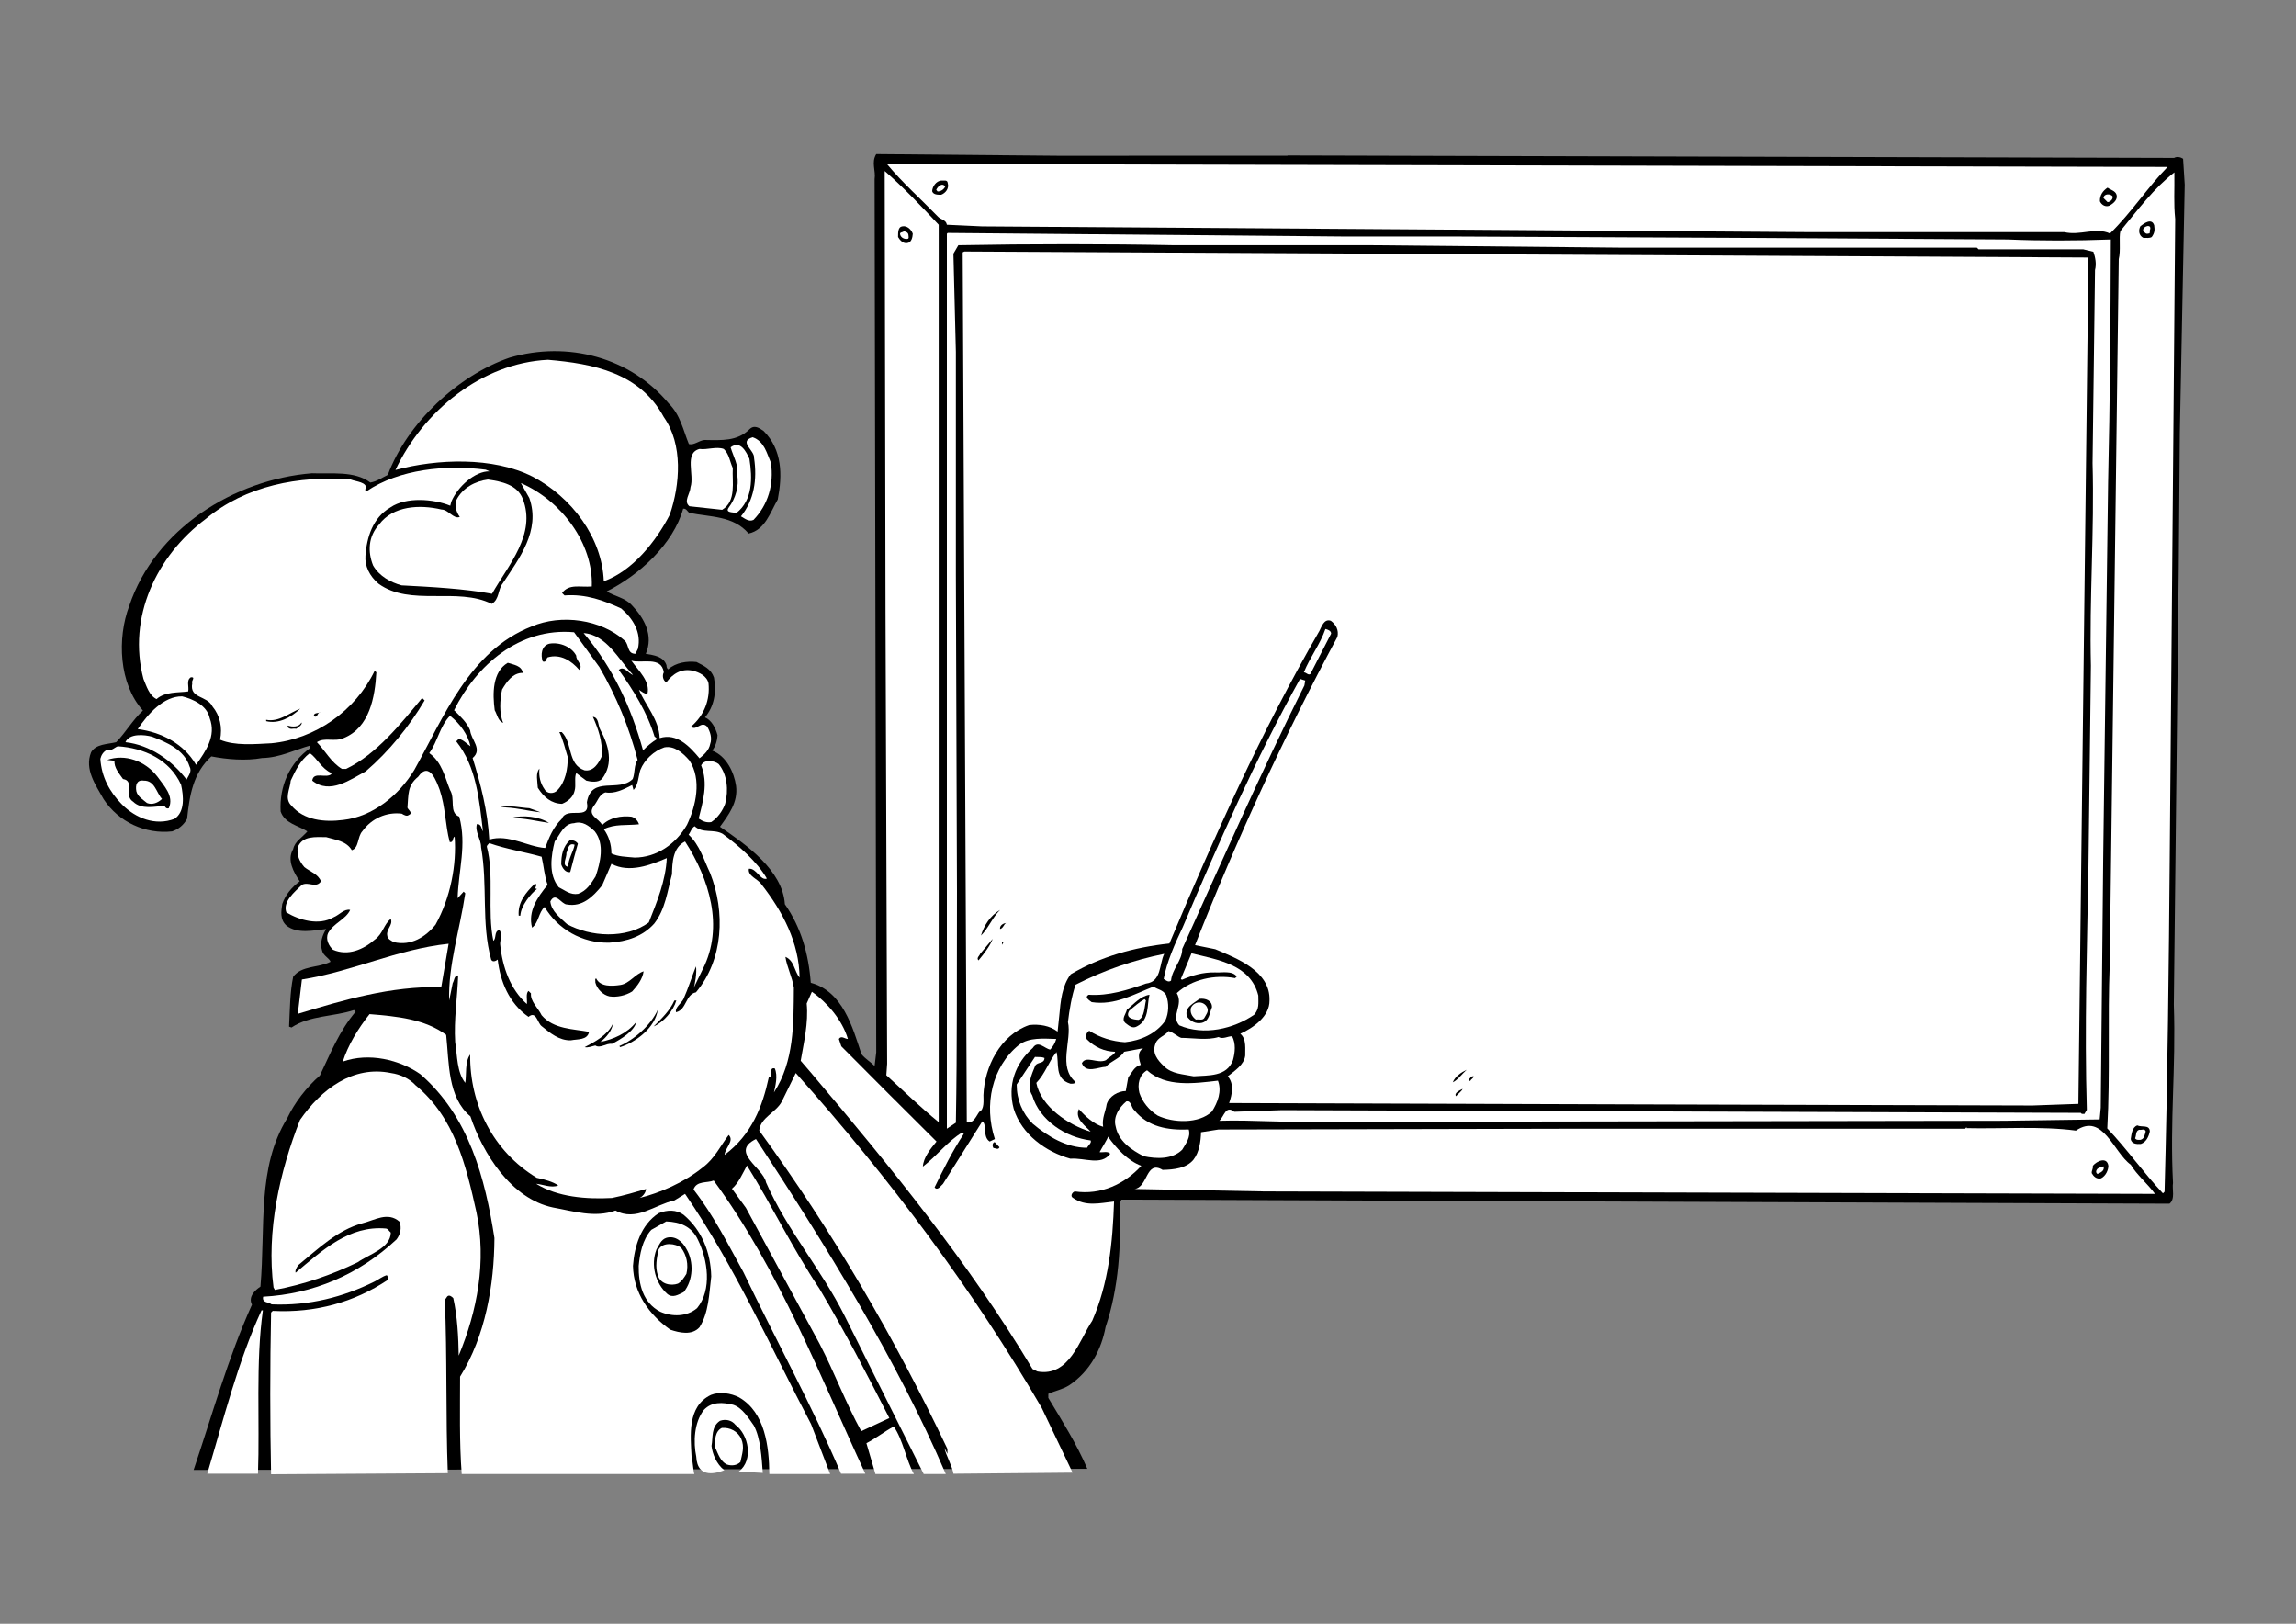 <?xml version="1.0" encoding="utf-8"?>
<!-- Generator: Adobe Illustrator 21.0.2, SVG Export Plug-In . SVG Version: 6.00 Build 0)  -->
<svg version="1.2" baseProfile="tiny" id="Layer_1" xmlns="http://www.w3.org/2000/svg" xmlns:xlink="http://www.w3.org/1999/xlink"
	 x="0px" y="0px" viewBox="0 0 841.9 595.3" overflow="scroll" xml:space="preserve">
<rect x="0" y="0" width="841.9" height="595.3" fill="#808080" stroke="none"/>
<path d="M472.1,57l325.1,0.9c1-0.6,2.4-0.3,3.3,0.3l0.6,9.5l-1.8,91l-0.4,49.8l-1.8,159.8c0.8,23.7-1.5,42.3-0.3,65.4
	c-0.4,2.2,0.9,5.9-1.3,7.6l-384.3-1.5l-0.6,1.3c0.5,15.3-0.3,30.9-5.2,45.4c-1.5,8.1-5.6,16.2-13.4,21.4c-2.4,1.5-5.2,2-7.6,3.1v1.5
	c5.1,8.5,10.4,16.9,14.3,26L71,538.9c6.9-20.4,12.6-41.1,21.4-60.6c-1.5-2.8,1.1-5.3,3.1-6.6c1.9-22-1.3-43.7,9.8-61.7
	c2.7-5.7,7-11.3,12-15.7c3.8-8,7.1-16.3,13.1-23.4l-0.6-0.6c-7.5,2.5-16.2,1.9-22.9,6.4l-0.9-0.3c0.3-5.9,0.3-12.6,1.5-18.3
	c3.1-4.2,9.3-3.2,13.7-5.5c-0.4-1.3-2.7-2.2-3.1-4.1c-0.9-2.8,0.1-5.6,1.5-7.9c-4.6,0.5-10.6,1.9-14.6-1.3c-2.4-2.2-1.9-5.2-1.5-7.9
	c1.1-3.2,3.4-6.1,6.4-8.3c-2.2-3.3-4.8-7.8-2.4-11.8c0.6-2.9,3.4-4.3,5.2-6.5c-3.4-2.2-8.3-2.9-9.8-7.3c-0.5-9.2,3.2-17.8,10.9-23.3
	v-0.9c-5.5,1.5-11.2,4.5-17.7,4.6c-6,1.1-12.9,0.5-18.6-0.6c-6.7,6.1-8,14.3-8.9,22.9c-1.3,2.3-3.1,3.8-5.5,4.6
	c-9.7,1.1-19.6-3.4-25.1-11.8c-2.9-5.2-7.1-10.9-4.6-17.2c1.8-3.1,5.9-2.9,9.2-3.7c3.6-3.7,6-8.1,9.8-11.6c-8.8-9.8-9.5-26.5-5-38.4
	c9.4-28.1,38.3-46.3,67-48.6c7.1,0.3,15.5-1,21.4,3.4c2.4-0.4,4.3-1.8,6.4-2.8c7.1-19,25.7-36.5,44.7-43
	c21.3-6.2,44.3-0.1,58.3,16.8c4.3,4.2,5.3,9.8,7.4,14.9c1.9,0.5,3.7-1.3,5.7-1.5c6.5,0.1,12,0.5,16.5-3.9c1.8-1.8,3.6-0.5,5.2,0.6
	c6.9,6.9,6.9,16.2,5.2,25.1c-2.7,4.6-4.6,11.2-10.7,12.5c-5.6-6.6-14.1-6-21.8-7.6c-0.6-0.5-1.1-1.7-2.2-1.5
	c-3.6,13-16.2,24.4-28,30.3c2.7,1.8,6.7,2.3,9.2,5.1c4.6,4.8,8,11.1,5.1,17.8c2.9,0.5,6.5,0.9,7.6,4.2c0,0.6,0.1,1.1,0.6,1.5
	c2.8-2.5,6.9-3.1,10.4-2.7c2.7,1.4,5.3,2.5,6.4,5.7c1,5.5,0,10.7-3.3,14.6c2.4,1,3.9,3.9,4.6,6.5c-0.1,2.2-0.8,4.1-1.9,5.7
	c5.2,2,8,8,8.7,12.9c0.8,6.1-2.8,10.7-5.9,15c9.7,6.6,23,16,23.8,28.4c5.9,8.4,8.7,18.2,9.5,28.8c11.8,3.2,15.3,16.3,18.6,26.2
	c1.5,1.8,3.3,2.8,4.8,4.3l0.6-5l-0.6-320.1c0.5-3.2-1.3-6.1,0.6-9.2l66.3,0.6H472.1z"/>
<path fill="#FFFFFF" d="M794.8,61.2c-7,7.1-13.4,16.9-21.1,24.4c-5.3-2.4-10.9,0.9-16.8-0.5h-95.3L360.1,83l-12.9-0.6
	c-0.3-1.9-2.3-1.8-3.4-3.1c-6.5-6.7-12.9-12.3-18.6-19.2L794.8,61.2z"/>
<path fill="#FFFFFF" d="M344.2,82.4v20.1v224.9c0,28,0,58.3,0,84c-7-5.7-12.9-11.5-19.2-17.2l0.3-4.2l-0.6-165.9l-0.3-161.4
	C331.5,68.9,337.7,75.5,344.2,82.4z"/>
<path fill="#FFFFFF" d="M797.3,63.2c0.1,6.9-0.3,11.2,0.3,17.1l-2,233.5c-0.3,38.2-0.8,83-1.9,123.1l-0.6,0.6
	c-7-7.4-13.4-16.5-20.4-23.8c1.1-19.7,0.1-40,0.9-60.2l3.3-258.5c0.8-3.2,0-7.8,0.6-10.3C784,76.8,789.9,68.9,797.3,63.2z"/>
<path d="M347.5,67.1c0.6,2-0.8,3.7-2.4,4.3c-1.3,0-2.9,0-3.3-1.3c0.1-1.8,1.5-3.7,3.3-3.9C346,66.3,347.4,65.8,347.5,67.1z"/>
<path fill="#FFFFFF" d="M346.6,68.4c-0.5,1-1.5,1.8-2.8,1.8l-0.5-0.6C343.8,68.4,345.5,66.8,346.6,68.4z"/>
<path d="M776.1,71.4c0.5,1.8-1.1,3.1-2.4,3.9c-1.5,0.8-3.1-0.1-3.7-1.5c-0.1-2.2,1.1-3.9,2.8-5C774,69.7,775.6,69.9,776.1,71.4z"/>
<path fill="#FFFFFF" d="M774.6,71.9c0.4,1.1-0.9,2.2-1.8,2.2l-1.5-1.5C771.5,70.9,773.8,71,774.6,71.9z"/>
<path d="M789.9,82.6c0.3,1.9,0.1,2.9-0.9,4.3c-0.8,0.5-2,0.3-3.1,0.3c-1.7-0.9-1.8-2.8-1.1-4.2C786.1,81.9,789,79.8,789.9,82.6z"/>
<path d="M334.7,85.7c-0.1,1.4-0.5,3.2-2,3.4c-1.5,0.3-2.7-1-3.4-2.2c0-1.7,0-3.7,1.5-3.9C332.6,82.6,334.2,84.2,334.7,85.7z"/>
<path fill="#FFFFFF" d="M788.3,84.5c0,0.4,0.1,1.3-0.5,1.1c-0.9,0.4-1.4-0.4-1.9-0.9C785.3,83,789.4,81.7,788.3,84.5z"/>
<path fill="#FFFFFF" d="M333.1,86.1c0,0.5,0.4,1.5-0.5,1.5c-1.1,0.1-2.2-0.5-2.5-1.5c-0.4-1.1,0.9-0.8,1.3-1.3
	C332.1,84.9,333,85.2,333.1,86.1z"/>
<path fill="#FFFFFF" d="M532.7,86.7l104.1,0.5l99.5,0.6c11.3,0.5,25,0.5,37.7,0c-0.1,30.2-0.3,58.7-1,89.2l-1.8,137.7l-0.9,91.4
	l-0.4,4.3l-35.1,0.5l-249.5,0.4c-12.2,0.4-26.1-0.8-38.2-0.4c1.7-1.4,2.3-5.9,5.5-3.3l17.4-0.6L763,408c0.3,0.6,0.9,0.3,1.3,0.4
	l0.9-1.5c-0.9-30.2,0.1-60.3,0.6-89.2l0.9-73.6c-0.6-24.8,1.3-49.5,0.6-74.3l0.9-70.8c0.6-2.3,0.1-4.7-0.6-6.7l-3.7-0.9h-38.4
	l-0.6-0.6H595.6l-92.3-0.9h-72.7c-24.3-0.5-53-0.5-79.2,0l-1.8,3.1l0.9,36v81.6l0.4,116.1c-0.1,31.3,0.1,56.3-0.4,84.9l-3.3,2.2
	V85.7l0.3-0.3l144.9,1.3H532.7z"/>
<path fill="#FFFFFF" d="M762.1,404.7l-16.8,0.6l-142.1-0.4l-152.5-0.5c1.1-3.1,1.9-7.1-0.5-9.8c2.5-2,6-4.2,6.4-7.6
	c-0.1-2,0.6-6.1-1.8-8c4.8-2.2,10.8-6.4,10.7-12.2c0.4-10.8-12.1-15.5-19.9-18.8l-7.4-1.5c15.1-38.3,32.6-76.6,52.2-113
	c0.6-2.5-0.6-4.6-2.4-5.9c-2.5-0.9-3.4,2.2-4.2,3.7c-21.3,36.9-38.6,75.5-55,114.6c-13,1.4-25.2,4.8-36.2,11.3
	c-3.2,4.3-3.7,9.7-4.2,15.3l-0.6,5.7c-2.9-2.2-6.7-2.8-10.4-2.4c-10.7,3.7-16.4,15.4-16.8,25.7c0,1.8,0.4,5.3-1.5,6.1
	c-1.1,1.4-2,4.3-4.6,3.9l-1.5-319l0.6-0.3l412.2,2.2L762.1,404.7z"/>
<path fill="#FFFFFF" d="M243.4,152.9c7.1,10.1,6,24.7,2.2,35.8c-5,9.7-13.6,20.6-24.2,24.4c-0.6-16-11.8-30.9-26.2-38.4
	c-14.5-7.3-34.9-6.5-50.2-2.4c10.2-21.6,31.6-39.2,55.9-40.4C217.4,133.3,234.6,136.6,243.4,152.9z"/>
<path fill="#FFFFFF" d="M282.7,169.7c1.1,7.9-1,15.3-6.4,20.9c-1.7,0.8-3.2-0.5-4.6-1.3c4.8-5.9,6-13.5,4.8-21.4
	c0.3-2.8-5.9-6-0.5-7.6C280.3,161.8,281.2,166.3,282.7,169.7z"/>
<path fill="#FFFFFF" d="M274.8,168.2c1.1,7.1,1.3,15.1-4.8,19.9c-1.1-0.4-4.2,0-2.8-2c2.5-3.3,3.9-8,3.1-12
	c0.6-3.6-1.4-6.7-2.4-10.1C271.5,161.3,273.6,165.6,274.8,168.2z"/>
<path fill="#FFFFFF" d="M268.7,171.6c-0.3,5.1,1.4,12.1-3.9,15.3l-12-1.3c-2.3-1.8,0.3-4.6,0.4-7c1.5-4.5-2.4-12.5,3.3-14
	c2.8,0.4,6.2-1,8.9,0C267.4,166.5,267.6,169.2,268.7,171.6z"/>
<path fill="#FFFFFF" d="M179.5,172.8c-5.3-0.1-11.7,5.6-14,11.1l-0.4,1.5c-6.1-2.5-16.2-3.3-21.9,0.6c-6.6,3.8-8.7,11.1-9.2,17.7
	c-0.3,3.8,1.5,7.5,4.8,10.3c11.7,8.5,28.9,1.1,41.5,7.4c2.9-1.7,2.2-5.3,4.1-7.6c5.9-9,13.9-19.2,9.7-31.2l-3.1-5.5
	c14.8,6.4,26.6,22.1,26,37.9c-4.2,0.4-8.3-1.1-10.9,2.4l0.9,0.9c7.9-0.6,14.5,1.9,20.8,4.8c4.3,3.7,7.5,8.8,6.1,14.8
	c-0.3,0.5-0.5,1.1-0.9,1.8c-3.1,0-2.3-3.3-3.9-4.8c-8.7-7.8-23.2-9.9-34.2-5.2c-22.8,8.9-32.3,33.5-43,52.6
	c-5.7,9.4-15.3,17.1-26,18.3c-7.1,0.9-14.5,0.1-19-5.2c-2.8-2.7-0.5-6.1-0.3-9.2c1.8-3.8,3.4-7.3,7-10.1c2.7,1.9,4.3,5.7,7.9,7.3
	v0.4c-1.9,1.7-6.6-1.1-7,2.4c6.5,5.2,13.9-0.4,19.6-3.4c8.5-7.3,16-16.5,21.6-26l-0.9-0.9c-7.9,9.5-16.7,20.6-27.9,26h-1.5
	c-3.9-2.3-6.2-6.7-9.2-9.8c2.8-1.9,6.5,0,9.8-1.5c9.5-3.8,11.5-15,12-24.1l-0.6-0.6c-7.1,14.8-21.9,25.1-37.9,26.6
	c-6.1,0.3-13.4,1-18.8-1.3c0.9-4.5,0-8.8-2.8-12.2c-2-4.1-8.5-2.8-7.4-8.5c-0.5-0.9,1.4-2.3-0.5-2.2c-1.8,1.1-0.6,3.4-1,5.2
	c-3.6,0.5-8.4,0-11.6,2.8c-2.7-1.3-3.7-4.8-4.8-7.4c-5.9-22.5,4.7-45.1,22.9-58.7c14.6-12.1,33.9-15.9,53.1-14.4
	c2,0.8,6,0.9,5.6,3.4l-0.4,0.3l0.6,0.6c12-8.1,29.2-9.8,43.7-7.9L179.5,172.8z"/>
<path fill="#FFFFFF" d="M191.7,182.9c5,12.9-5.2,24.1-11.3,34.8c-10.3-1.9-21.9-2.5-33.2-3.1c-3.9-1.1-8.1-3.3-10.4-7.3
	c-2-5-1.8-10.6,2.2-15c5.1-6.9,14.9-7.4,22.9-5.5c2.5,0,4.5,3.7,6.7,2.7c-1.3-1.7-2-4.3-1.3-6.1c2.3-4.6,7-7,11.6-7.6
	C183.9,176.5,189.7,177.7,191.7,182.9z"/>
<path fill="#FFFFFF" d="M488.1,232.3l-7.6,14.8c-0.8,0.6-1.5-0.6-2.4-0.6c2.2-5.5,6-10.3,7.9-15.9
	C486.8,230.8,488.1,231.2,488.1,232.3z"/>
<path fill="#FFFFFF" d="M219.8,244.6c6.2,10.7,10.9,22,14,34c-1.4,1.9-0.9,4.8-1.8,7c-5.1,5.1-15.1-1.4-16.8,8.5
	c1.4,7.1-7.3,1.3-9.2,6.1c-3.2,3.1-4.7,6.9-6.1,10.7c-6.6-0.5-13.5-5.2-20.5-3.1c-0.6-10.6-3.1-20.2-6.1-29.9
	c3.8-3.2-0.6-6.7-0.9-10.1c-1.1-2.8-3.7-5.3-5.9-7.4c8.1-16.4,23.9-30.4,44-28.6L219.8,244.6z"/>
<path fill="#FFFFFF" d="M232.1,247.4c-1.3-0.1-3.3-3.6-5.2-1.8c5.3,7.4,10.4,15.5,13.1,24.4l1,0.9c-1.7,1-3.8,2.7-5.2,4.2
	c-4.3-15.5-10.9-30.2-21.8-43C222.4,232.7,226.8,241.8,232.1,247.4z"/>
<path d="M211.3,240.4c-0.1,1.9,2.7,3.4,1.1,5.2c-2.8-3.3-6.9-6-11.6-4.6c-0.6,0.5-0.4,2-1.8,1.5c-0.8-2.4-0.5-5.7,2.4-6.5
	C205.3,235.3,209.7,237.2,211.3,240.4z"/>
<path fill="#FFFFFF" d="M243.4,246.5c-0.6,1.1-0.4,2.8,0.9,3.7c2.5-3.3,5.6-5.2,9.8-4.3c2.3,0.6,5.1,1.9,5.7,4.6
	c0.6,6-1.5,11.7-6.4,15.9c1.9,1.8,3.7-2.3,5.9,0c1.1,1.8,1.9,4.2,1.1,6.4c-0.4,2.2-2.2,3.9-3.9,5.2c-3.6-4.3-8.3-9.4-14.6-7.4
	c-0.3-6.9-5.1-11.8-7.6-17.7c1,0.6,1.9,1.5,3.1,1.5c1.1-4.6-3.2-8.4-5.9-12.2C235.1,243.4,242.6,240.4,243.4,246.5z"/>
<path d="M191.7,246.7c-3.7-0.1-6,3.4-7.6,6.1c-0.8,3.7-1.1,8.8,0.4,12.2c-1.9-0.6-2.2-3.1-3.1-4.6c-0.8-6-0.9-14.1,4.8-17.4
	C188.3,243.7,191.3,244,191.7,246.7z"/>
<path fill="#FFFFFF" d="M478.3,251.3c-15.9,31.8-30.2,64.3-44.8,96.6c0,4.3-3.7,7.3-4.1,11.6c-0.9,0.8-1.9-0.1-2.7-0.6
	c1.1-6.1,4.1-12.9,7-19c13.1-30.8,26.6-61.5,43-91l1.9,0.6L478.3,251.3z"/>
<path fill="#FFFFFF" d="M76.9,263.3c2.5,6.6-1.5,12.1-5,17.1c-4.6-7.9-12.9-12-21.4-13.1c3.7-5.5,9.5-12.1,16.3-12
	C70.8,256.3,75.9,258.6,76.9,263.3z"/>
<path d="M110.1,259.8c-3.4,3.3-8,5.7-12.5,4.6v-0.5C102.3,264.8,106,261.4,110.1,259.8z"/>
<path d="M117.5,261.1c-1.3,0.1-0.9,2.2-2.4,1.5C114.9,261.2,116.6,261.6,117.5,261.1z"/>
<path fill="#FFFFFF" d="M172.5,273.6c-1.3-0.8-2.5-2.4-4.3-2.7l-0.9,0.9c7.4,9.3,8.4,21.3,9.8,33c-0.6-0.9-0.5-2.7-2.2-2.7
	c-0.9,2.7,1.5,5.5,1.5,8.5c2.5,13.9,0,27.9,3.7,41.2c0.5,1.1,1.8,0.5,2.4,0c0.9,7.9,4.1,16,11.3,21c2.8-2.4,3.3,2.3,4.8,3.4
	c3.1,2.5,6.4,5.3,10.7,5.2c2.5-0.5,6.1,0,6.7-3.1c-5.7-1.1-13-0.9-17.4-6.1c-1.3-2.7-4.2-5.1-3.9-8l-0.9-0.9
	c-1.1,0.9-0.4,3.3-0.6,4.8c-6-5.3-9-13.5-9.8-21.9c-0.1-1.4,1-3.8-0.3-5.2c-2,0.3-1,3.1-2.2,3.9c-2.3-10.7,0.4-24.2-2.4-34.5
	c0-0.5,0.6-0.9,0.9-1.3c6.2,2.2,12.9,3.2,19.2,5c0.8,3.4,1,7,2.2,10.3c-3.7,4.5-7.3,9.7-5.7,15.7c2.5-1.9,2.3-5.5,4.6-7.6
	c4.7,8,13.7,13.4,23.8,13.1c6.4-0.4,12.2-2.3,16.4-7c4.1-5.3,4.8-11.8,6.5-18.1c0.1-4.3,0.3-9.8,4.8-12c8.8,13.6,14.4,31.2,6.5,46.8
	l-3.4,7c0.5-1,1.3-5.9,0.9-8c-1.5,3.7-2.8,8-4.6,12c-0.9,1.7-3.2,3.1-2.7,4.8c3.9-0.9,3.4-6.5,7.3-7.3c10.1-12,10.8-29.5,5.2-43.7
	c-2.3-4.8-3.8-10.3-7.9-14.1c0.8-1,0.9-2.2,2.2-3.1c3.1,2.8,6.9,0.9,10.3,2.8c6.1,4.5,12.6,10.2,16.2,16.4c-2.4,0.9-3.8-3.9-6.6-3.6
	c-0.5,2.7,3.3,3.7,4.6,5.7c7.9,10.1,13.8,21.4,14,34.2c-2-2.4-1.9-6.2-5.2-7.6c0.5,3.6,2.5,7.4,3.1,11.3c-0.1,13.4,0.1,27-7.3,38.4
	c0.5-2.3,1.5-6.1,0.3-8.8c-2.5-0.5-0.1,2.8-2.2,3.3c-2.3,10.6-6.2,20.9-16.2,28.4c0.1-2.5,3.7-5.2,1.5-7.3
	c-2.9,3.8-5.2,8.7-9.4,11.8c-7,5.7-16,9.5-23.3,11.3c1.3-0.6,2.3-2,2.4-3.3c-3.7,1.1-8.1,2.4-12.5,3.3c-9.4,0.5-19.9-0.3-27.8-5.2
	c2,0.1,5.7,1.7,8.1,0.6c-2-1.4-5.1-2.2-7.9-2.8c-16-9.7-24.6-26.9-24.4-45.2c-2,2.7-1.3,7.4-1.8,10.4c-3.1-3.9-2.9-9.8-3.7-15
	c-0.5-8.1,0.8-16.3,1.1-24.4c-1.5,0-1.4,1.9-2,2.8l-1.3,6.4c-0.4-13,3.9-25.8,5.9-39.3l-0.6-0.6l-2.2,2.4
	c0.3-10.3,3.4-19.5,0.6-29.9c-3.9-1.5-1.3-6.5-3.4-9.8c-1.9-4.7-2.9-10.1-7.6-13.5c3.1-4.3,3.8-9.7,7.6-13.7
	C168.8,265.4,171.6,269.4,172.5,273.6z"/>
<path d="M220.1,267.5c3.1,5.7,5,12.5,0.6,18.1c-1.4,1.4-4.1,1-5.7,0.6c-1.3-0.9-2.5-1.9-3.7-2.8c-0.8,1.7,0,4.5-0.6,6.5
	c-0.5,2.3-2.4,3.9-4.6,4.8c-3.9-0.1-6.7-2.4-8.9-5.9c-0.1-2.4-0.9-5.3,0.6-7c-0.3,2.9,0.4,5.5,1.9,7.6c0.9,1.7,3.4,1.7,4.6,0.4
	c3.1-3.1,3.9-8,3.9-12.2c-1-3.1-1.7-6.4-3.1-9.2h0.9c4.1,4.1,2,11.8,8.3,14c3.4,0.6,5.3-2.8,6.4-5.2c0.3-5.3-1.3-9.9-3.3-14.4
	C219.7,263.1,219.2,265.9,220.1,267.5z"/>
<path d="M108.6,267.2c-1.3-0.3-2,0.5-3.1-0.6v-0.6c1.7,0.6,4.2,0.6,5-1.1C111.1,265.4,109.5,266.7,108.6,267.2z"/>
<path fill="#FFFFFF" d="M69.5,281c1,1.8-0.4,3.4-1.1,4.8c-5.3-7-13.4-12.7-22.4-13.7c1.4-3.3,6.9-2.8,9.8-2
	C61.1,272.1,67.6,274.9,69.5,281z"/>
<path fill="#FFFFFF" d="M66.4,287.7c0.9,4.1,1.5,9.9-2.4,12.5c-7.1,2.7-14.3-0.3-19.2-5.2c-4.6-4.6-7.6-10.2-8-16.8
	c0.3-1.3,1.1-2.7,2.5-3.3c1.7,0.5,2.7-0.9,3.9-1.3C52.7,274.2,62.2,278.4,66.4,287.7z"/>
<path fill="#FFFFFF" d="M252.8,278.8c4.6,7,2.4,16.7-0.9,23.6c-4.1,7.1-11.2,12-19.2,12c-3.1-0.3-6.1-0.3-8.5-1.5
	c0-3.4-1-6.4-2.8-8.9c4.1-2,8.1-1.3,12.9-1.8c-0.4-1.3-1.5-2.5-2.8-2.8c-3.7-0.4-7.9,0.3-10.7,3.1c-1.1-2.5-5.6-3.4-3.1-7
	c1.5-1.7,1.9-4.2,4.3-5c3.4,0.6,6.7-1.1,9.8-2.7l0.5,1.8c1.8-1.8,1.8-5.2,2.5-7.3c1.5-3.8,5-7,8.8-8.3
	C247.2,273.3,250.3,275.9,252.8,278.8z"/>
<path d="M57.7,284.7c2.4,3.4,6.2,7.1,4.2,11.6c-0.8,0.3-1.4-0.3-1.5-0.9c-3.8,0.3-8.5,1.5-11.6-1.5c-3.6-2.3,0.8-7.6-3.7-8.3
	c-1.4-2-3.4-4.3-3.1-6.7l-2.7-0.3C45.8,276.3,53.2,278.9,57.7,284.7z"/>
<path fill="#FFFFFF" d="M263.5,280.1c3.2,3.8,3.7,9.7,2.4,14.6c-0.9,2.5-2.7,5.1-5.1,6.7c-1.9,0.3-3.3-0.4-4.6-1.3
	c1.5-6.1,3.6-12.9,0.9-19.5C258.3,278.2,262,278.9,263.5,280.1z"/>
<path fill="#FFFFFF" d="M161.2,289.5c2.2,6.5,2,12.7,3.7,19.2c1.5,0.3,0.9-1.5,1.8-2c0.8,10.3-1.5,22.4-7,32.3
	c-3.6,4.5-9,7.9-15.3,6.4c-0.9-0.5-2.3-1.1-2.4-2.4c-0.5-2.4,2.2-3.8,1.3-6.1c-2.5,1.8-2.9,5.5-5.9,7.6c-4.1,3.6-9.8,6.1-15.3,3.7
	c-1.5-1.4-2.8-3.8-1.8-6.1c2-3.7,6.5-5,8.1-8.5c-2.2-0.5-3.9,1.8-6.1,2.7c-5.3,3.1-12.5,1.1-17.3-1.8c-1.4-3.9,2.9-7.4,5.7-10.1
	c2.4-1.3,5.2,1.4,7-1.3c-1.1-2.7-3.8-3.4-6.1-5.2c-1.7-2-2.9-4.3-2.4-7.3c1.7-4.3,6.5-3.7,10.4-3.7c3.4,1,7.4,1.4,9.4,4.8
	c2.7-0.9,2-5,3.9-7c3.3-4.6,8.8-7.1,14.4-6.4c0.8,0.5,1.8,1,2.4,0.6c2-0.8,0-1.9-0.3-2.8c0.4-4.6-0.1-8.1,3.9-11.3
	C157.5,278.8,160.1,286.7,161.2,289.5z"/>
<path fill="#FFFFFF" d="M59.4,292.9c-1.4,1.4-3.6,2.3-5.5,1.5c-1.5-1.3-3.4-2.3-3.9-4.3c-0.4-2.2,0.1-4.3,2.7-3.9
	C56.8,286.1,57.3,290.6,59.4,292.9z"/>
<path d="M198.2,297.8c-4.5-0.4-9.9-2-14.8-1.8c3.7-0.9,7.1,0.1,10.7,0.3L198.2,297.8z"/>
<path d="M201.3,301.7c-4.3-0.6-9.2-1.9-14.1-1.8C191.8,298.7,197.6,299.3,201.3,301.7z"/>
<path fill="#FFFFFF" d="M218.1,304.8c3.7,4.7,2,11.5,0.3,16.5c-1.7,2.7-3.3,5.3-6.4,6.4c-2.9,0.5-4.8-1.3-7.1-2.4
	c-3.9-4.7-2.8-11.6-1.5-16.8c1.9-2.4,3.3-6.6,7.1-6.7C213.6,300.9,215.9,302.7,218.1,304.8z"/>
<path d="M211.9,309.3c-1,3.4-1.9,7-2.8,10.4c-1.7,0.4-2.9-1.5-3.3-2.8c0-3.3,0.6-6.5,3.1-8.8C210,307.9,211.2,308.3,211.9,309.3z"/>
<path fill="#FFFFFF" d="M210.7,309.7c-0.4,2.4-2.3,5.1-2.4,8.1c-2.5-0.5-0.4-3.4-0.6-5.1C208.3,311.6,208.3,308.8,210.7,309.7z"/>
<path fill="#FFFFFF" d="M244.5,314.6c-0.4,8.3-3.6,16-6.6,23.6c-8.3,6.1-21.4,5.3-30,0.6c-2.4-2.3-5.7-4.6-6.1-8.3
	c1.9-3.8,4.1,1.1,6.1,1.1c5.6,1,9.5-2.8,12.9-7l3.4-7.9C230.8,320.2,238.6,317.1,244.5,314.6z"/>
<path d="M196.9,325.9c-2.2,1.7-5.9,6.1-6.1,9.8h-0.6c-0.4-4.8,2.5-8.4,5.9-11.7C197.7,324.2,195.3,325.8,196.9,325.9z"/>
<path d="M359.7,343c1.1-3.7,3.4-7.3,7-9.4C363.8,336.5,362.4,340.4,359.7,343z"/>
<path d="M368.9,338.4c-0.8,0.4-1,1.9-2.2,2.2C366.5,339.3,367.9,338.5,368.9,338.4z"/>
<path d="M358.8,352.1c-0.9-0.9,0.4-1.7,0.6-2.4l4.6-5.5C363.2,346.5,360.9,349.6,358.8,352.1z"/>
<polygon points="367.4,346.4 367.4,345.4 368,345.4 "/>
<path fill="#FFFFFF" d="M161.8,361.9c-18.6-0.4-35.8,4.7-52.6,9.8l1.5-12.6c18.5-2.9,34.9-11.1,53.8-13.1L161.8,361.9z"/>
<path fill="#FFFFFF" d="M461.4,365c0,2.9,0.4,4.8-1.5,7c-7.5,5.2-18.5,7.8-27.5,3.9c-3.2-3.6,1.7-7.4-0.9-11.8
	c5.5-5.1,14.1-6.9,21.4-5.5l0.6-0.6c-1.7-2.3-5.6-1.3-7.9-1.5c-4.6-0.1-8.4,1.1-12.2,2.7l-0.4-0.3l3.9-9.4
	C446.6,351.9,458.6,353.6,461.4,365z"/>
<path fill="#FFFFFF" d="M426.9,349.7c-1.9,3.8-0.9,10.2-6.7,10.9c-6.6,2.3-13.6,4.6-21,4.1c-1.8,1,0.5,2.2,1.1,2.7
	c8.5,1.3,15.5-2.9,22.7-5.7c1.4,1.1,3.4,1.1,4.6,3.1c1.1,3.1,1,6.5-0.3,9.4c-3.4,4.8-9,7.3-14.8,7.9c-4.7-0.3-9.2-1.7-13.1-4.2
	c-1,0.6-1.5,1.9-0.9,3.1c2.9,2.9,6.4,4.5,10.4,4.6c0,0.8-2.3,2-3.4,3.1c-3.1,1.4-7.3-1.9-8.8,1.1c1.5,3.9,6,1.4,8.8,1.3
	c1.9-2.2,5.1-2.9,6.7-5.5l7-1.3c-2.4,1.5-1.5,4.1-0.9,6.1c-2.4,0.6-3.2,2.8-4.6,4.6l-0.9,5c-2.8,0-6.1,1.9-7,4.8
	c-0.4,2.8-1.8,5.1-1.3,8.3c-3.4-0.9-6.6-3.9-8.9-6.5c-1.7,3.7,2.9,6.5,4.3,8.3c-8.1-2.4-18.2-9.2-19.9-17.9
	c3.3-3.4,4.5-7.8,7.4-11.3c1.1,4.2-0.9,9.8,5.1,11.6c0.8,0,1.5,0.1,1.9-0.6c-6.6-5.6-1.3-15.2-2.8-22c0.5-4.3,1.4-9.7,2.8-13.7
	C404.8,355.7,415.6,352,426.9,349.7z"/>
<path d="M236,356.1c-0.4,2.9-2.3,5.3-4.2,7.4c-2.4,1.5-5.6,2.2-8.3,1.8c-2.4-0.5-4.6-2.7-5.2-5.1c0.1-0.6-0.3-1.3,0.3-1.5
	c1.5,3.1,5.7,2.9,8.9,2.4C230.8,360.6,232.9,357.1,236,356.1z"/>
<path fill="#FFFFFF" d="M310.9,380.9c-1.1,0-2.4-1.4-3.3,0l0.9,2.7c11.2,11.3,23.2,23.3,34.9,34.9c-2.3,2.8-4.8,5.9-5,9.2
	c5-3.8,9.2-9.4,14.4-12.5l0.6,0.5c-4.2,6.4-7.5,13-10.7,19.6c1,1.4,2.2-0.5,3.1-1.3l14.4-22.9c1.8,1.1,0,5.7,2.7,7.4l1.9-0.9
	c-4.1-12.5-1.1-26.5,8.8-34.5c3.8-2.9,9.2-2.3,13.7-2.2c-0.4,1.4-1.1,2.7-2.2,3.9c-2-0.3-4.5-3.6-6.4-0.6c-6.5,5.7-9.3,13.7-7,22.3
	c2.9,9.4,11.8,15.8,20.8,18.3c5.3-0.4,11.2,2.7,14.6-1.8c-0.9-1.1-2.7-0.4-3.9-0.6c1-1.9,2.9-4.8,3.1-5.7c2.9,4.2,7.4,9,12.2,10.7
	c-6.1,6.7-14.8,10.8-24.4,9.4c-1,0.3-1.8,1.8-0.6,2.4c4.6,3.2,9.7,1.9,15,1.3c-0.5,15-2,30-8,43.7c-4.7,7-8.4,20.7-20.1,18.6
	l-1.8-0.9c-23-38.4-51.9-74-81.3-108.7l-3.7-4.3c1.1-6.5,2.9-13.9,2.2-21l1.9-4.3C303.2,367.4,308.9,374,310.9,380.9z"/>
<path d="M421.5,364.7c-1,3.6,0.1,9.2-4.6,11.6c-1.7,1-3.1-0.4-4.3-1.3c-1.5-1.5,0.3-3.3,0.6-4.8C415.9,368,418.2,365.2,421.5,364.7z
	"/>
<path fill="#FFFFFF" d="M420.2,366.8c-0.6,2.5-0.5,6.1-2.7,7.1c-1.9-0.1-5.1-0.6-3.4-3.4c1.9-1.5,3.6-3.1,5.6-4.2L420.2,366.8z"/>
<path d="M444.4,369.3c-0.9,2-0.9,5-3.7,5.7c-2.3,0.5-4.2-0.6-5.5-2.4c-0.9-3.4,2.5-4.7,4.6-6.4C442,365.9,444.5,366.8,444.4,369.3z"
	/>
<path d="M248,366.8c-1.1,3.8-4.7,8-8.3,9.5c2.8-2.8,5.9-5.7,7.6-9.5H248z"/>
<path fill="#FFFFFF" d="M442.6,369.3c0.8,1.5-0.4,2.7-1,3.9c-0.6,1-1.9,0.4-3.1,0.6c-1.4-1.1-2.2-2.5-1.8-4.3
	C438,366.8,441.5,367,442.6,369.3z"/>
<path d="M241.2,370.2c-0.9,6.4-7.8,11.8-13.8,13.7l-0.3-0.4C232.7,381.1,238.7,375.8,241.2,370.2z"/>
<path fill="#FFFFFF" d="M163.6,379.4c1.1,10.3,0.5,22.9,8.9,29.9c4.5,13.5,14.9,30.2,30.3,33.4c7.3,1.3,15.4,3.9,22.9,1.1
	c7.5,4.2,14.5-2.2,21.6-3.7l3.9-2.4c18.3,26.7,31.3,56,46.2,84.4l7,18.3h-22.3c-0.1-9.9-1.5-22.6-11.1-28.1
	c-2.9-1.5-7.1-2.2-10.3-0.9c-8.8,4.2-7.5,14.9-7.1,22.9c0.4,0.9,0.6,5,1,6.1h-85.3c-0.9-11.6-0.6-24.3-0.6-35.7
	c9.3-14.9,12.5-33.6,12.6-50.8c-3.4-21.9-9.3-44.6-27.2-60.1c-7.6-5.3-18.8-8-28.4-4.6c1.9-6,5.6-12.1,9.8-17.4
	C145.5,372.6,155.8,373.6,163.6,379.4z"/>
<path d="M224.4,382.7c-2.2-0.3-4.3,1.8-6.1,0.6c-1.3,0.3-2.8,0.9-3.9,0.6c3.6-1.9,8.3-4.3,10.3-8.5c-0.1,2-2.3,5-4.6,6.6
	c4.7-0.9,9.8-3.1,13.2-7.3C232.6,378,227.7,381,224.4,382.7z"/>
<path fill="#FFFFFF" d="M433.1,380.5c4.2,0,9.5,1,13.7-0.3c1.7,0.9,3.3-0.3,5-0.3c1.4,2.7,1.1,5.9,0.3,8.8
	c-2.3,6.1-8.9,5.5-14.4,5.9c-3.8-0.8-8-0.8-10.9-3.7c-2.3-2.2-4.5-4.8-3.1-8.3c0.8-2.3,3.3-2.7,4.8-4.6
	C430.3,378.5,431.5,379.9,433.1,380.5z"/>
<path fill="#FFFFFF" d="M383,387.9c-0.1,2.2-2.5,1.3-3.4,2.8c-1.3,3.2-3.3,7.4-1.1,10.9c2.7,9.2,12.3,15.4,21.4,16.5
	c0.5,0.9-0.9,1.8-1.3,2.7c-7.5,0-14.3-4.1-19.9-8.8c-3.8-3.8-5.9-8.8-5.9-14.4l6.7-10.1C380.7,387.6,382,387.4,383,387.9z"/>
<path d="M537.8,392.2c-1.7,1.5-3.3,3.8-5.1,4.6C533.6,394.6,535.9,393.1,537.8,392.2z"/>
<path fill="#FFFFFF" d="M152.4,397.9c14.3,11.8,18.5,29.4,22.3,46.5c3.8,18.1,0.3,36.2-6.5,52.6c-0.1-6.6-0.5-14.5-2-21.1
	c-0.6-0.6-1.5-1.3-2.2-0.6l-0.9,1.3c0.9,20.4,0.3,42.8,1.1,63.5l-64.8,0.4c-0.4-18.6-0.4-39.9,0-59.3l0.6-0.6
	c15.7,0.8,29.9-3.2,42.1-11.3c0-0.5,0.3-1.3-0.3-1.8c-1.7,0.5-3.1,1.7-4.6,2.4c-11.3,5.6-23.9,8.9-37.6,8.3
	c-1.1-0.9-3.6-0.5-3.1-2.8c18.3-1,35-8,48.9-21c1.5-2,1.9-4.3,1.1-6.5c-4.3-3.8-9.2-0.5-13.7,0.6c-8.9,2.4-16,9.2-23.4,15.3
	c-0.6,0.8-1.3,2-1,2.8c9.9-8.3,19.7-17.4,33.1-16.2c0.8,0.1,1.1,0.9,1.8,1.5c-0.1,5.7-7.9,7.9-12.2,10.9
	c-9.5,4.6-19.6,8.1-30.3,10.1l-0.5-0.9c-2.7-20.6,2.3-42.6,9.7-61.4c7.8-11.3,19.5-20.1,33.4-17.2
	C146.8,393.9,150.1,395.4,152.4,397.9z"/>
<path fill="#FFFFFF" d="M446.6,396.2c1.5,3.9-0.1,8-2.2,11.3c-4.8,4.6-14.3,4.2-19.9,1.5c-3.1-1.9-5.6-5-6.7-8.3
	c-0.8-3.2-0.1-6.6,2.8-8.3C427.5,398.7,438,397.2,446.6,396.2z"/>
<path fill="#FFFFFF" d="M382,516.2l11.3,23.7l-43.7,0.4c-0.3-2.5-2.9-7.1-3.3-9.5l1.1,2.2v-1.8c-19.2-40.5-42-79.6-69-116.7
	c0.4-4.8,6.2-6.6,8.3-10.7l5.1-10.4C326.1,431.8,356.8,472.9,382,516.2z"/>
<path d="M540.4,394.6c-0.1,0.8-1.1,1-1.3,1.8l-0.6-0.6C539.1,395.4,539.4,394.4,540.4,394.6z"/>
<path d="M536.3,399.2c-0.3,0.9-1.7,1.8-2.4,2.7C533,400.7,535.4,399.7,536.3,399.2z"/>
<path fill="#FFFFFF" d="M416,407.1c5,6.1,12.2,7.3,19.9,7c0.8,2.8-1.1,5.2-2.4,7.4c-3.6,3.6-9.4,3.4-14.1,2.4
	c-4.6-2.3-9.3-5.6-10.3-10.9c-1-3.6,1.3-7,3.9-9.2C414.9,403.4,414.7,406.1,416,407.1z"/>
<path d="M788.3,414.8c-0.4,1.9-1.3,3.9-3.3,4.6c-1.5,0.1-3.4,0-3.7-1.8c0.3-1.9,0.5-4.3,2.4-5C785.3,413.4,788.2,412.2,788.3,414.8z
	"/>
<path fill="#FFFFFF" d="M721.1,413.6c12.6,0.3,27.4-0.8,40.1,0.9c9.9-6.7,13.7,7.9,20.1,12.5c2.2,3.7,6.2,7,8.9,10.7l-326.6-0.9
	l-47.6-0.9c5-0.6,4.1-10.7,10.3-7c4.3-0.1,8.7-0.6,11.3-3.7c2.2-2.8,2.7-6.9,2.8-10.1l6.4-1l134.4-0.3c24.4,0,49.9,0,74.2,0h65.2
	l0.5-0.6V413.6z"/>
<path fill="#FFFFFF" d="M786.8,414.8c-0.4,1.3-0.5,2.8-2,3.1c-0.8,0-1.5,0.1-1.9-0.6c0.5-0.9,0.1-2.7,1.5-3.1
	C785.3,414.4,786.4,413.6,786.8,414.8z"/>
<path fill="#FFFFFF" d="M277.2,417.6c25.6,39,51.6,80.8,69.6,122.8h-8.1l-29-58c-8.4-16.8-21.3-31.7-28.8-48.9
	C279.9,428.1,267.4,422.4,277.2,417.6z"/>
<path d="M366.5,420.6c-0.5,1.1-1.4,0.3-2.2,0.3c-0.4-0.5-0.6-1.8,0.4-2.2L366.5,420.6z"/>
<path d="M773.1,427.4c0,1.5-0.9,3.7-2.7,4.6c-1.7,0.4-2.8-0.8-3.4-1.9c-0.1-1,0.6-1.7,0.4-2.7C768.9,425.6,772.6,424,773.1,427.4z"
	/>
<path fill="#FFFFFF" d="M300.5,472.5c9.2,15.5,17.4,31.3,25.6,47.4l-10.3,4.8c-5.6-10.2-9.8-21.5-15.3-32.1l-27-49.8l-5.1-7
	c2.4-2,3.9-5.6,5.5-8.5C283.2,442.2,290.7,457.9,300.5,472.5z"/>
<path fill="#FFFFFF" d="M771.3,427.6c0.5,1.5-0.8,2.2-2.2,2.8c-0.6-0.4-0.6-1-0.3-1.5C769.3,428,770.4,428,771.3,427.6z"/>
<path fill="#FFFFFF" d="M261.7,432.8c23.9,32.6,39,71.7,55.6,107.5h-8.9c-10.3-24.3-24.4-50-35.8-73.9
	c-5.7-10.3-10.9-20.8-18.3-30.3C255.4,432.8,259.3,433.8,261.7,432.8z"/>
<path d="M260.8,468c-0.8,6.5-0.9,13.2-4.3,18.6c-2.8,3.1-7.4,2-10.7,0.9c-7.8-5.5-13.5-13.5-13.7-23.4c0.5-7.1,2.9-15.1,9.4-19.3
	c3.1-1.3,6.5-1.4,9.2,0.6C257.3,451,260.6,459,260.8,468z"/>
<path fill="#FFFFFF" d="M255.9,454.5c3.6,7.3,5.3,18.3-0.3,25.1c-3.8,3.2-9.2,3.2-13.5,1.3c-6.4-3.3-8-10.2-7.9-16.8
	c0.4-4.2,1.3-9.5,4.6-13.2l5.5-3.1C249.4,448,253.6,449.6,255.9,454.5z"/>
<path d="M251.7,457.9c2.8,4.7,2.5,11.5-1,15.8c-1.9,0.9-4.1,2.4-6.1,0.6c-4.2-3.8-6.1-10.4-3.9-16.2c0.9-1.5,1.7-3.7,3.7-4.3
	C247.6,452.9,250.3,455.2,251.7,457.9z"/>
<path fill="#FFFFFF" d="M249.8,457.5c2,2.7,2.7,6.1,1.9,9.5c-0.8,1.3-1.7,2.8-3.1,3.6c-2.5,0.9-6.4,0.3-7.4-3.1
	c-1-3.2-0.4-6.1,0.3-9.4C243.1,455.2,247.8,455.9,249.8,457.5z"/>
<path fill="#FFFFFF" d="M96.4,480.4c-2.7,19.1-1.1,41.3-1.8,59.9H76c5.9-19.7,11.3-41.3,19.9-59.9H96.4z"/>
<path fill="#FFFFFF" d="M276.4,522.6c2.5,4.6,2.9,12,3.3,17.4l-8.8-0.5c5.5-4.2,3.6-13.5-1.2-17.1c-1.4-1.8-3.7-2.2-5.7-1.5
	c-3.3,2.2-2.5,6-3.1,9.2c0.3,2.8,1.8,6.7,4.7,8.9c-2.3,0.9-9.9,3.6-10.3-5c-1.1-5.3-0.8-12.5,2.8-17.1c2.9-3.1,6.9-2.8,10.7-1.9
	C272.2,516.1,274.4,519.8,276.4,522.6z"/>
<path fill="#FFFFFF" d="M327.7,523c3.3,4.5,4.7,12.7,7.4,17.4h-14.1l-3.3-11.3C320.9,527.5,324.5,524.7,327.7,523z"/>
<path fill="#FFFFFF" d="M271.8,527.5c1.3,3.1,0.3,5.5-0.3,8.5c-1.3,1.3-3.3,1.5-5,0.9c-2.3-1.1-3.2-3.9-4.2-6.1
	c-0.3-2.8-0.1-6.1,2.4-7.3C267.7,523.3,270.5,524.7,271.8,527.5z"/>
</svg>
